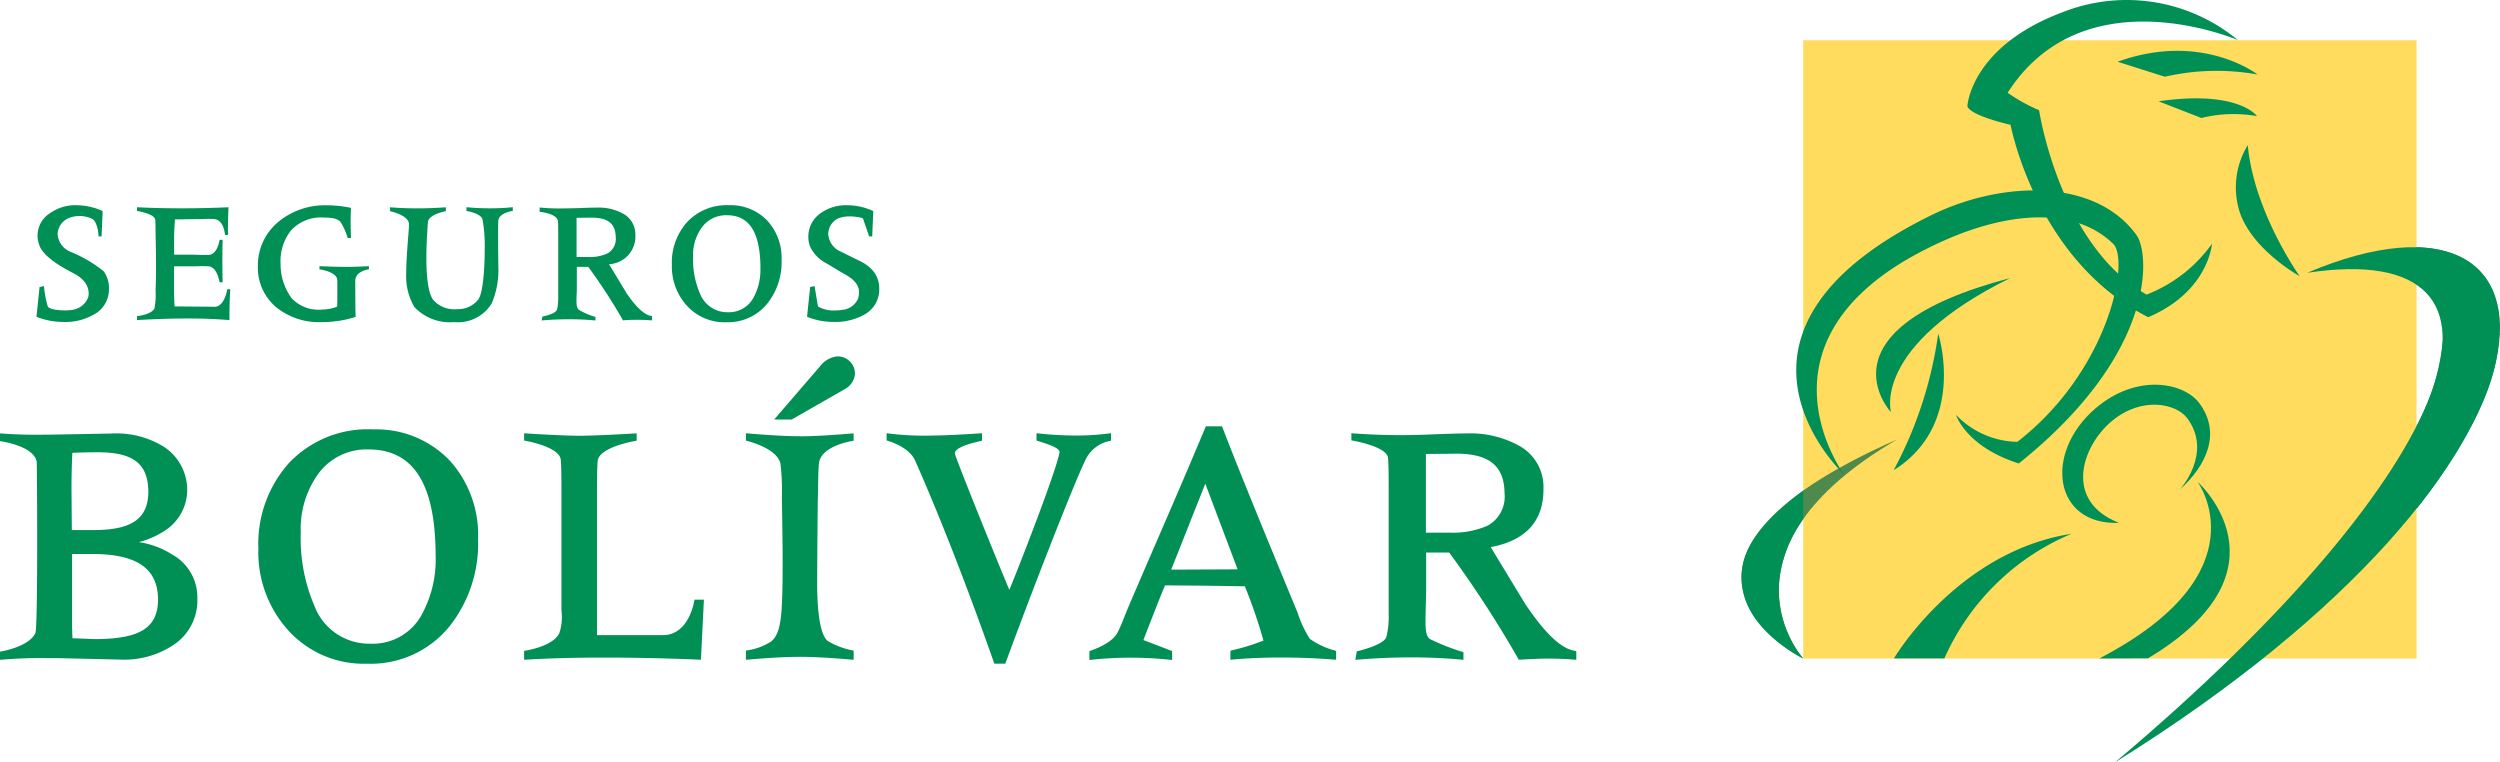 <svg xmlns="http://www.w3.org/2000/svg" width="180.545" height="55.063" viewBox="0 0 180.545 55.063">
  <g id="Grupo_1833" data-name="Grupo 1833" transform="translate(-667.428 -4543.28)">
    <path id="Trazado_2141" data-name="Trazado 2141" d="M111.793,40.78h-1.6V35.1l2.279-.023c2.333.024,3.38.922,3.4,2.852a2.4,2.4,0,0,1-1.217,2.346,6.3,6.3,0,0,1-2.865.5m9.134,8.535c-.985-.159-2.143-1.281-3.55-3.367q-1.243-2.042-2.5-4.119c2.589-.479,3.827-1.932,3.81-4.221a3.394,3.394,0,0,0-1.861-3.152,7.282,7.282,0,0,0-3.684-.836c-.6,0-1.472.031-2.627.074a46.417,46.417,0,0,1-5.528-.074l-.174-.019v.521s2.648.43,2.648,1.306c.027.156.047.95.046,2.082V46.65a6.208,6.208,0,0,1-.162,1.656c-.186.609-2.141,1.047-2.141,1.047l-.105.615.2-.018q1.957-.159,3.818-.16t3.62.16l.171.018v-.557a15.491,15.491,0,0,1-2.423-.95c-.271-.183-.317-.642-.318-1.318,0-.128.006-.543.021-1.051s.026-.96.026-1.341V42.218h1.664a79.98,79.98,0,0,1,4.978,7.656l.047.085s1.386-.083,2.046-.083,1.373.025,1.937.074l.171.018,0-.63Z" transform="translate(660.211 4540.966)" fill="#009056" fill-rule="evenodd"/>
    <path id="Trazado_2142" data-name="Trazado 2142" d="M6.941,48.469a.136.136,0,0,0-.034,0,.155.155,0,0,0-.02,0l.014,0h.006c-.054,0-.631-.022-1.67-.064-.03-.515-.033-.936-.033-1.4V42.323H6.762c3.184.021,4.64,1.089,4.652,3.285-.011,2.118-1.409,2.833-4.473,2.861m.131.119h0a.163.163,0,0,1,0,.022.146.146,0,0,0,0-.022M5.164,37.565c0-.785.016-1.531.06-2.549.518-.025,1.19-.039,1.955-.039,2.431.027,3.514.806,3.535,2.851C10.7,39.75,9.542,40.567,6.9,40.592H5.187Zm7.285,4.8a6.3,6.3,0,0,0-2.417-.9,6.345,6.345,0,0,0,1.874-.829,3.5,3.5,0,0,0,1.609-2.779,3.7,3.7,0,0,0-1.754-3.322,6.522,6.522,0,0,0-3.718-.913l-3.933.074c-.447.008-.872.01-1.278.014-1.566.013-2.833-.1-2.833-.1v.561s2.438.32,2.65,1.487c.027.155.1,11.962-.095,12.377C2.079,49.053,0,49.376,0,49.376v.59s1.536-.147,3.241-.126c.388.006.794,0,1.214.01l4.3.1a6.424,6.424,0,0,0,3.749-1.043,3.839,3.839,0,0,0,1.748-3.368,3.532,3.532,0,0,0-1.807-3.174" transform="translate(667.428 4540.966)" fill="#009056" fill-rule="evenodd"/>
    <path id="Trazado_2143" data-name="Trazado 2143" d="M32.84,42.381A8.3,8.3,0,0,1,31.8,46.748a4.017,4.017,0,0,1-3.676,2.03,4.222,4.222,0,0,1-4.045-2.75,12.38,12.38,0,0,1-.979-5.279A6.812,6.812,0,0,1,24.3,36.6a4.319,4.319,0,0,1,3.705-1.85c3.216.007,4.815,2.45,4.835,7.626ZM28.281,33.3a7.838,7.838,0,0,0-6.025,2.422,8.75,8.75,0,0,0-2.216,6.189,8.406,8.406,0,0,0,2.143,5.89,7.347,7.347,0,0,0,5.7,2.424H27.9a7.325,7.325,0,0,0,5.944-2.7,9.623,9.623,0,0,0,2.061-6.3h0a8.01,8.01,0,0,0-2.043-5.669,7.327,7.327,0,0,0-5.578-2.25" transform="translate(666.048 4540.987)" fill="#009056" fill-rule="evenodd"/>
    <path id="Trazado_2144" data-name="Trazado 2144" d="M50.55,48.182H45.912V37.826c0-1.261.023-1.895.047-2.208.08-1.044,2.819-1.479,2.819-1.479v-.53s-2.831.174-4.136.174-3.993-.178-3.993-.178v.523s2.649.441,2.649,1.441c.028.165.046.922.046,2.051v8.769a3.674,3.674,0,0,1-.161,1.672c-.5.981-2.534,1.256-2.534,1.256v.642l.168-.008c1.692-.1,3.605-.149,5.7-.148s4.352.048,6.747.148l.156.006.214-4.336h-.683s-.345,2.656-2.4,2.561" transform="translate(664.629 4540.966)" fill="#009056" fill-rule="evenodd"/>
    <path id="Trazado_2145" data-name="Trazado 2145" d="M65.878,28.868v-.017a1.247,1.247,0,0,0-1.247-1.21,1.748,1.748,0,0,0-1.182.605L60.043,32.2h1.265l3.879-2.22a1.37,1.37,0,0,0,.692-1.091Z" transform="translate(663.294 4541.377)" fill="#009056" fill-rule="evenodd"/>
    <path id="Trazado_2146" data-name="Trazado 2146" d="M61.791,33.818q-1.4,0-3.766-.2l-.172-.015v.534s2.2.493,2.489,1.637a16.613,16.613,0,0,1,.106,2.541s.075,3.772.051,5.793c-.034,2.744-.128,3.956-.818,4.527a4.357,4.357,0,0,1-1.829.661v.668l.172-.015c1.48-.13,2.738-.2,3.766-.2q1.351,0,3.671.2l.171.013V49.3a5.584,5.584,0,0,1-1.856-.686c-.483-.351-.8-1.758-.778-4.5,0-.375.033-5.59.049-5.787.031-1.033.017-1.987.082-2.558.148-1.3,2.5-1.626,2.5-1.626v-.534l-.171.015q-2.441.2-3.671.2" transform="translate(663.445 4540.966)" fill="#009056" fill-rule="evenodd"/>
    <path id="Trazado_2147" data-name="Trazado 2147" d="M84.846,34.166l.124-.028v-.544l-.18.026a18.22,18.22,0,0,1-2.358.147,25.732,25.732,0,0,1-2.672-.148l-.173-.018v.523l.108.037c.662.21,1.6.5,1.558.823-.282,1.474-2.938,8.267-3.625,9.93C77.1,43.69,73.682,35.278,73.7,35.07c0-.01-.2-.458,1.835-.9l.118-.03V33.6s-2.279.16-3.371.162a21.4,21.4,0,0,1-3.52-.161v.523s1.6.407,2.065,1.458c1.681,3.807,3.621,8.709,5.68,14.556l.035.105h.791l.039-.1c1.531-4.2,4.778-12.6,5.748-14.61a2.47,2.47,0,0,1,1.725-1.367" transform="translate(662.694 4540.967)" fill="#009056" fill-rule="evenodd"/>
    <path id="Trazado_2148" data-name="Trazado 2148" d="M90.4,43.415l2.461-6.209,2.333,6.187Zm3.71-10.249-.041-.1H92.9l-.04.1c-2.54,6.039-3.38,7.86-5.53,12.89-.324.755-.49,1.3-.83,1.939-.438.823-2.007,1.3-2.007,1.3v.646l.175-.02a26.421,26.421,0,0,1,2.781-.147,27.5,27.5,0,0,1,2.844.147l.174.018v-.644L88.391,48.5c.7-1.8,1.144-2.955,1.562-3.948l2.728.02,3.036.047a36.387,36.387,0,0,1,1.345,3.919,15.541,15.541,0,0,1-2.265.7l-.122.029v.657l.17-.016c1.1-.1,2.272-.147,3.5-.147s2.495.047,3.793.149l.17.012v-.641a5.723,5.723,0,0,1-1.9-.869,8.29,8.29,0,0,1-.887-1.9c-3.362-8.135-4.6-11.222-5.414-13.353" transform="translate(661.611 4541.003)" fill="#009056" fill-rule="evenodd"/>
    <path id="Trazado_2149" data-name="Trazado 2149" d="M63.295,20.722l-.063.048.063-.049c-.024-.033-.049-.062-.075-.092l-.01-.009a2.944,2.944,0,0,0-.737-.583c-.53-.266-.952-.469-1.512-.747a1.488,1.488,0,0,1-.952-1.27,1.26,1.26,0,0,1,.417-.951,1.018,1.018,0,0,1,.132-.108l.037-.021a1.127,1.127,0,0,1,.362-.144,2.188,2.188,0,0,1,.579-.073,3.324,3.324,0,0,1,.488.035,1.688,1.688,0,0,1,.489.107l.451,1.305h.218l.079-1.831-.048-.021a4.5,4.5,0,0,0-1.854-.4,3.137,3.137,0,0,0-1.893.569,2.051,2.051,0,0,0-.895,1.739,1.848,1.848,0,0,0,.121.662,2.58,2.58,0,0,0,1.062,1.159c.037.02.073.039.105.059h0l.04.022c.472.27.86.535,1.379.813.652.378.955.791.955,1.233a1.781,1.781,0,0,1-.056.44l0,.007a1.356,1.356,0,0,1-1.126.85,3.828,3.828,0,0,1-.583.047,2.242,2.242,0,0,1-1.2-.288l-.25-1.476-.266.061-.052.015-.223,2.144.058.021a5.039,5.039,0,0,0,1.85.35,4.307,4.307,0,0,0,2.206-.516,2.059,2.059,0,0,0,1.1-1.889,2,2,0,0,0-.394-1.222M45.421,22.229q-.619-1.017-1.242-2.052a2,2,0,0,0,1.9-2.1,1.689,1.689,0,0,0-.927-1.572,3.615,3.615,0,0,0-1.837-.417q-.447,0-1.306.036c-.575.016-1.161.026-1.446.026a12.662,12.662,0,0,1-1.311-.062l-.086-.009v.318s1.207.092,1.319.651c.014.078.023.415.023.98v4.508a4.106,4.106,0,0,1-.082.9c-.1.355-1.065.521-1.065.521l-.054.282.1-.008c.649-.054,1.282-.079,1.9-.079s1.219.027,1.8.079l.088.008V23.98a4.638,4.638,0,0,1-1.176-.5c-.126-.1-.19-.253-.192-.589,0-.063,0-.339.014-.593s.011-.479.011-.669V20.371h.827a39.935,39.935,0,0,1,2.481,3.816l.024.041.051,0c.3-.024.638-.036.967-.036s.712.012.994.036l.086.008v-.312l-.066-.011c-.491-.08-1.1-.642-1.8-1.681m-2.782-2.576h-.8V16.826l1.079-.012h.049c1.168.012,1.688.458,1.7,1.422a1.194,1.194,0,0,1-.608,1.168,3.124,3.124,0,0,1-1.426.25M35.582,16.14c-.541,0-1.09-.024-1.613-.072l-.088-.008v.272s1.007.153,1.157.592A10.5,10.5,0,0,1,35.2,18.94c0,.277.009,3.175-.478,3.8a1.84,1.84,0,0,1-1.5.682,2.032,2.032,0,0,1-1.724-.648c-.816-1-.412-5.276-.406-5.6.011-.6,1.3-.828,1.3-.828v-.282l-.085.007c-.643.047-1.315.072-1.97.072s-1.3-.024-1.888-.072l-.086-.008v.287s1.373.276,1.373.959c0,.239-.219,2.546-.206,3.492a4.442,4.442,0,0,0,.581,2.457,3.523,3.523,0,0,0,2.877,1.1A2.861,2.861,0,0,0,35.7,23.015a6.136,6.136,0,0,0,.48-2.76c0-.061,0-.122,0-.184q-.015-1.416-.014-2.173c0-.5.009-.8.014-.856.047-.59,1.046-.714,1.046-.714v-.269l-.088.01c-.487.047-1.018.072-1.56.072m19.529,4.307a4.151,4.151,0,0,1-.518,2.182,2.009,2.009,0,0,1-1.835,1.014,2.111,2.111,0,0,1-2.019-1.373,6.179,6.179,0,0,1-.489-2.637,3.4,3.4,0,0,1,.6-2.068A2.158,2.158,0,0,1,52.7,16.64c1.6,0,2.4,1.224,2.413,3.807Zm-2.275-4.533a3.9,3.9,0,0,0-3.008,1.211,4.366,4.366,0,0,0-1.109,3.09,4.205,4.205,0,0,0,1.071,2.942,3.667,3.667,0,0,0,2.847,1.21h.006a3.652,3.652,0,0,0,2.969-1.349,4.792,4.792,0,0,0,1.03-3.148,4,4,0,0,0-1.02-2.831,3.663,3.663,0,0,0-2.786-1.124M7.679,20.684a9.529,9.529,0,0,0-2.371-1.395,1.489,1.489,0,0,1-.953-1.27,1.3,1.3,0,0,1,.95-1.224,2.1,2.1,0,0,1,1.579.124c.41.313.428,1.251.428,1.251H7.53l.078-1.831a4.63,4.63,0,0,0-1.9-.422,3.139,3.139,0,0,0-1.893.569,1.909,1.909,0,0,0-.786,2.3c.29.926,1.961,1.773,2.48,2.05,1.4.707,1.049,1.744,1.049,1.744a1.431,1.431,0,0,1-1.066.88c-.337.094-1.64.082-1.843-.221a7.319,7.319,0,0,1-.28-1.486l-.319.076-.223,2.144a5.191,5.191,0,0,0,1.909.372,4.085,4.085,0,0,0,2.2-.516,2.044,2.044,0,0,0,1.125-1.874,2.02,2.02,0,0,0-.385-1.274m17.529-.311c-.568,0-1.271-.024-1.86-.049l-.083,0v.225s1.292.165,1.292.8v1.482l-.011.412a2.98,2.98,0,0,1-1.078.209,2.657,2.657,0,0,1-2.208-.814,4.134,4.134,0,0,1-.8-2.472,3.573,3.573,0,0,1,.739-2.408,2.924,2.924,0,0,1,2.387-.948c.7,0,.983.1,1.19.3a4.354,4.354,0,0,1,.529,1.176h.239l0-.084c-.017-.356-.024-.7-.025-1.038s.009-.665.025-.984l0-.069-.066-.014a8.583,8.583,0,0,0-1.763-.172,5.235,5.235,0,0,0-3.388,1.174,4.069,4.069,0,0,0-1.506,3.188,3.723,3.723,0,0,0,1.373,3.04A4.9,4.9,0,0,0,23.4,24.359a8.03,8.03,0,0,0,2.4-.352l.077-.023,0-.062c-.018-.317-.025-1.229-.025-2.557,0-.7.985-.822.985-.822v-.221l-.083,0c-.546.025-.975.049-1.541.049m-9.53,2.878L12.8,23.225c-.04-.828-.037-1.232-.037-1.458V20.331h1.2c.181,0,.382,0,.605-.011s.583.006.647.006c.288,0,.653.242.825,1.1l.019.054h.212l0-.081q-.018-.768-.019-1.493c0-.485.007-.954.019-1.408l0-.083h-.21l-.019.054c-.145.763-.489,1.03-.769,1.034-.064,0-.477.011-.7,0s-.424-.014-.605-.014h-1.2V18.211c0-.218.019-.6.058-1.269l1.661-.022c.14,0,.32,0,.543-.013.2-.008.441,0,.5,0,.292,0,.779.1.907,1.1l.018.054h.214l0-.085c-.008-.165-.012-.331-.012-.5,0-.426.02-.866.037-1.324l0-.086-.087,0c-1.083.049-2.184.074-3.267.074s-2.153-.023-3.169-.074l-.083,0v.266s1.3.195,1.319.652c.012.076.022.511.022,1.077,0,0,.07,2.436,0,3.991a5.511,5.511,0,0,1-.08,1.324c-.264.466-1.26.547-1.26.547v.284l.085,0c1.252-.074,2.537-.111,3.571-.111s2.019.036,2.932.111l.088.007v-.085c0-.64.007-1.338.056-2.055l0-.086h-.216s-.184,1.268-.933,1.269" transform="translate(667.234 4542.184)" fill="#009056" fill-rule="evenodd"/>
    <rect id="Rectángulo_760" data-name="Rectángulo 760" width="44.294" height="44.651" transform="translate(797.654 4546.188)" fill="#ffdc5d"/>
    <path id="Trazado_2150" data-name="Trazado 2150" d="M164.234,4.73c6.1-2.206,10.108.922,10.108.922a16.673,16.673,0,0,0-6.694.161Z" transform="translate(656.121 4543.009)" fill="#009056" fill-rule="evenodd"/>
    <path id="Trazado_2151" data-name="Trazado 2151" d="M167.412,7.84c5.8-.836,7.106,1.071,7.106,1.071a9.7,9.7,0,0,0-4.011.135Z" transform="translate(655.902 4542.755)" fill="#009056" fill-rule="evenodd"/>
    <path id="Trazado_2152" data-name="Trazado 2152" d="M162.332,31.556c2.953-2.548,6.368-1.9,7.5-.4,1.619,2.159.54,4.51-1.385,6.24,0,0,2.393-2.624.524-5.136-.79-1.062-3.28-1.614-5.46.215s-3.469,5.782.536,7.34c-4.705.19-5.484-5.008-1.713-8.262" transform="translate(656.416 4541.226)" fill="#009056" fill-rule="evenodd"/>
    <path id="Trazado_2153" data-name="Trazado 2153" d="M177.913,21.021c19.948-8.455,21.063,13.6-13.889,35.361,25.243-21.239,30.99-37.948,13.889-35.361" transform="translate(656.135 4541.96)" fill="#009056" fill-rule="evenodd"/>
    <path id="Trazado_2154" data-name="Trazado 2154" d="M146.3,34.083c-20.409,8.993-6.777,15.821-6.777,15.821s-6.947-7.8,6.777-15.821" transform="translate(658.129 4540.934)" fill="#4e894d" fill-rule="evenodd"/>
    <path id="Trazado_2155" data-name="Trazado 2155" d="M166.335,50.114c10.7-6.4,3.577-12.747,3.577-12.747s4.843,6.563-7.1,12.761Z" transform="translate(656.219 4540.707)" fill="#009056" fill-rule="evenodd"/>
    <path id="Trazado_2156" data-name="Trazado 2156" d="M146.867,35.74a29.37,29.37,0,0,0,3.221-9.873s2.105,6.549-3.221,9.873" transform="translate(657.316 4541.499)" fill="#009056" fill-rule="evenodd"/>
    <path id="Trazado_2157" data-name="Trazado 2157" d="M142.787,35.306s-11.067-10.26,6.308-18.762c5-2.447,11.789-2.719,14.8,1.462.907,1.259,1.571,8.409-8.511,16.483-3.846-1.23-4.536-3.516-4.536-3.516a6.284,6.284,0,0,0,4.432,1.953c6.614-5.127,8.144-13.112,6.921-14.3-2.737-2.671-7.485-2.358-12.295-.2-14.789,6.632-7.122,16.885-7.122,16.885" transform="translate(657.836 4542.263)" fill="#009056" fill-rule="evenodd"/>
    <path id="Trazado_2158" data-name="Trazado 2158" d="M150.532,50.4h-3.643s4.549-7.714,12.82-9a17.418,17.418,0,0,0-9.177,9" transform="translate(657.315 4540.43)" fill="#009056" fill-rule="evenodd"/>
    <path id="Trazado_2159" data-name="Trazado 2159" d="M152.587,7.656s.226-4.3,6.928-6.795A12.588,12.588,0,0,1,172.126,2.9S161.01-1.915,155.493,6.7a12.375,12.375,0,0,0,2.272,1.259s1.457,9.743,7.763,13.315a10.424,10.424,0,0,0,4.718-3.667c.006,0-.235,3.446-4.6,5.3-8.12-4.1-9.941-13.893-9.941-13.893s-2.949-.656-3.123-1.36" transform="translate(656.923 4543.28)" fill="#009056" fill-rule="evenodd"/>
    <path id="Trazado_2160" data-name="Trazado 2160" d="M155.2,21.558c-14.194,3.738-8.617,9.7-8.617,9.7s-1.421-4.752,8.617-9.7" transform="translate(657.41 4541.796)" fill="#009056" fill-rule="evenodd"/>
    <path id="Trazado_2161" data-name="Trazado 2161" d="M174.267,11.257a5.835,5.835,0,0,0-.51,5.041c1.024,2.639,4.255,4.418,4.255,4.418s-3.3-4.632-3.745-9.46" transform="translate(655.49 4542.505)" fill="#009056" fill-rule="evenodd"/>
    <path id="Trazado_2162" data-name="Trazado 2162" d="M139.526,38.047v2.062a9.235,9.235,0,0,0-1.724,4.4,7.671,7.671,0,0,0,1.724,5.669s-3.455-1.661-4.254-4.507.83-5.012,4.254-7.623" transform="translate(658.128 4540.661)" fill="#009056" fill-rule="evenodd"/>
    <path id="Trazado_2163" data-name="Trazado 2163" d="M187.424,32.086v5.965s4.835-5.806,5.755-10.734-.964-7.985-5.755-8.145v2.7A4.2,4.2,0,0,1,189.3,26.1a16.222,16.222,0,0,1-1.874,5.985" transform="translate(654.524 4541.96)" fill="#009056" fill-rule="evenodd"/>
  </g>
</svg>

